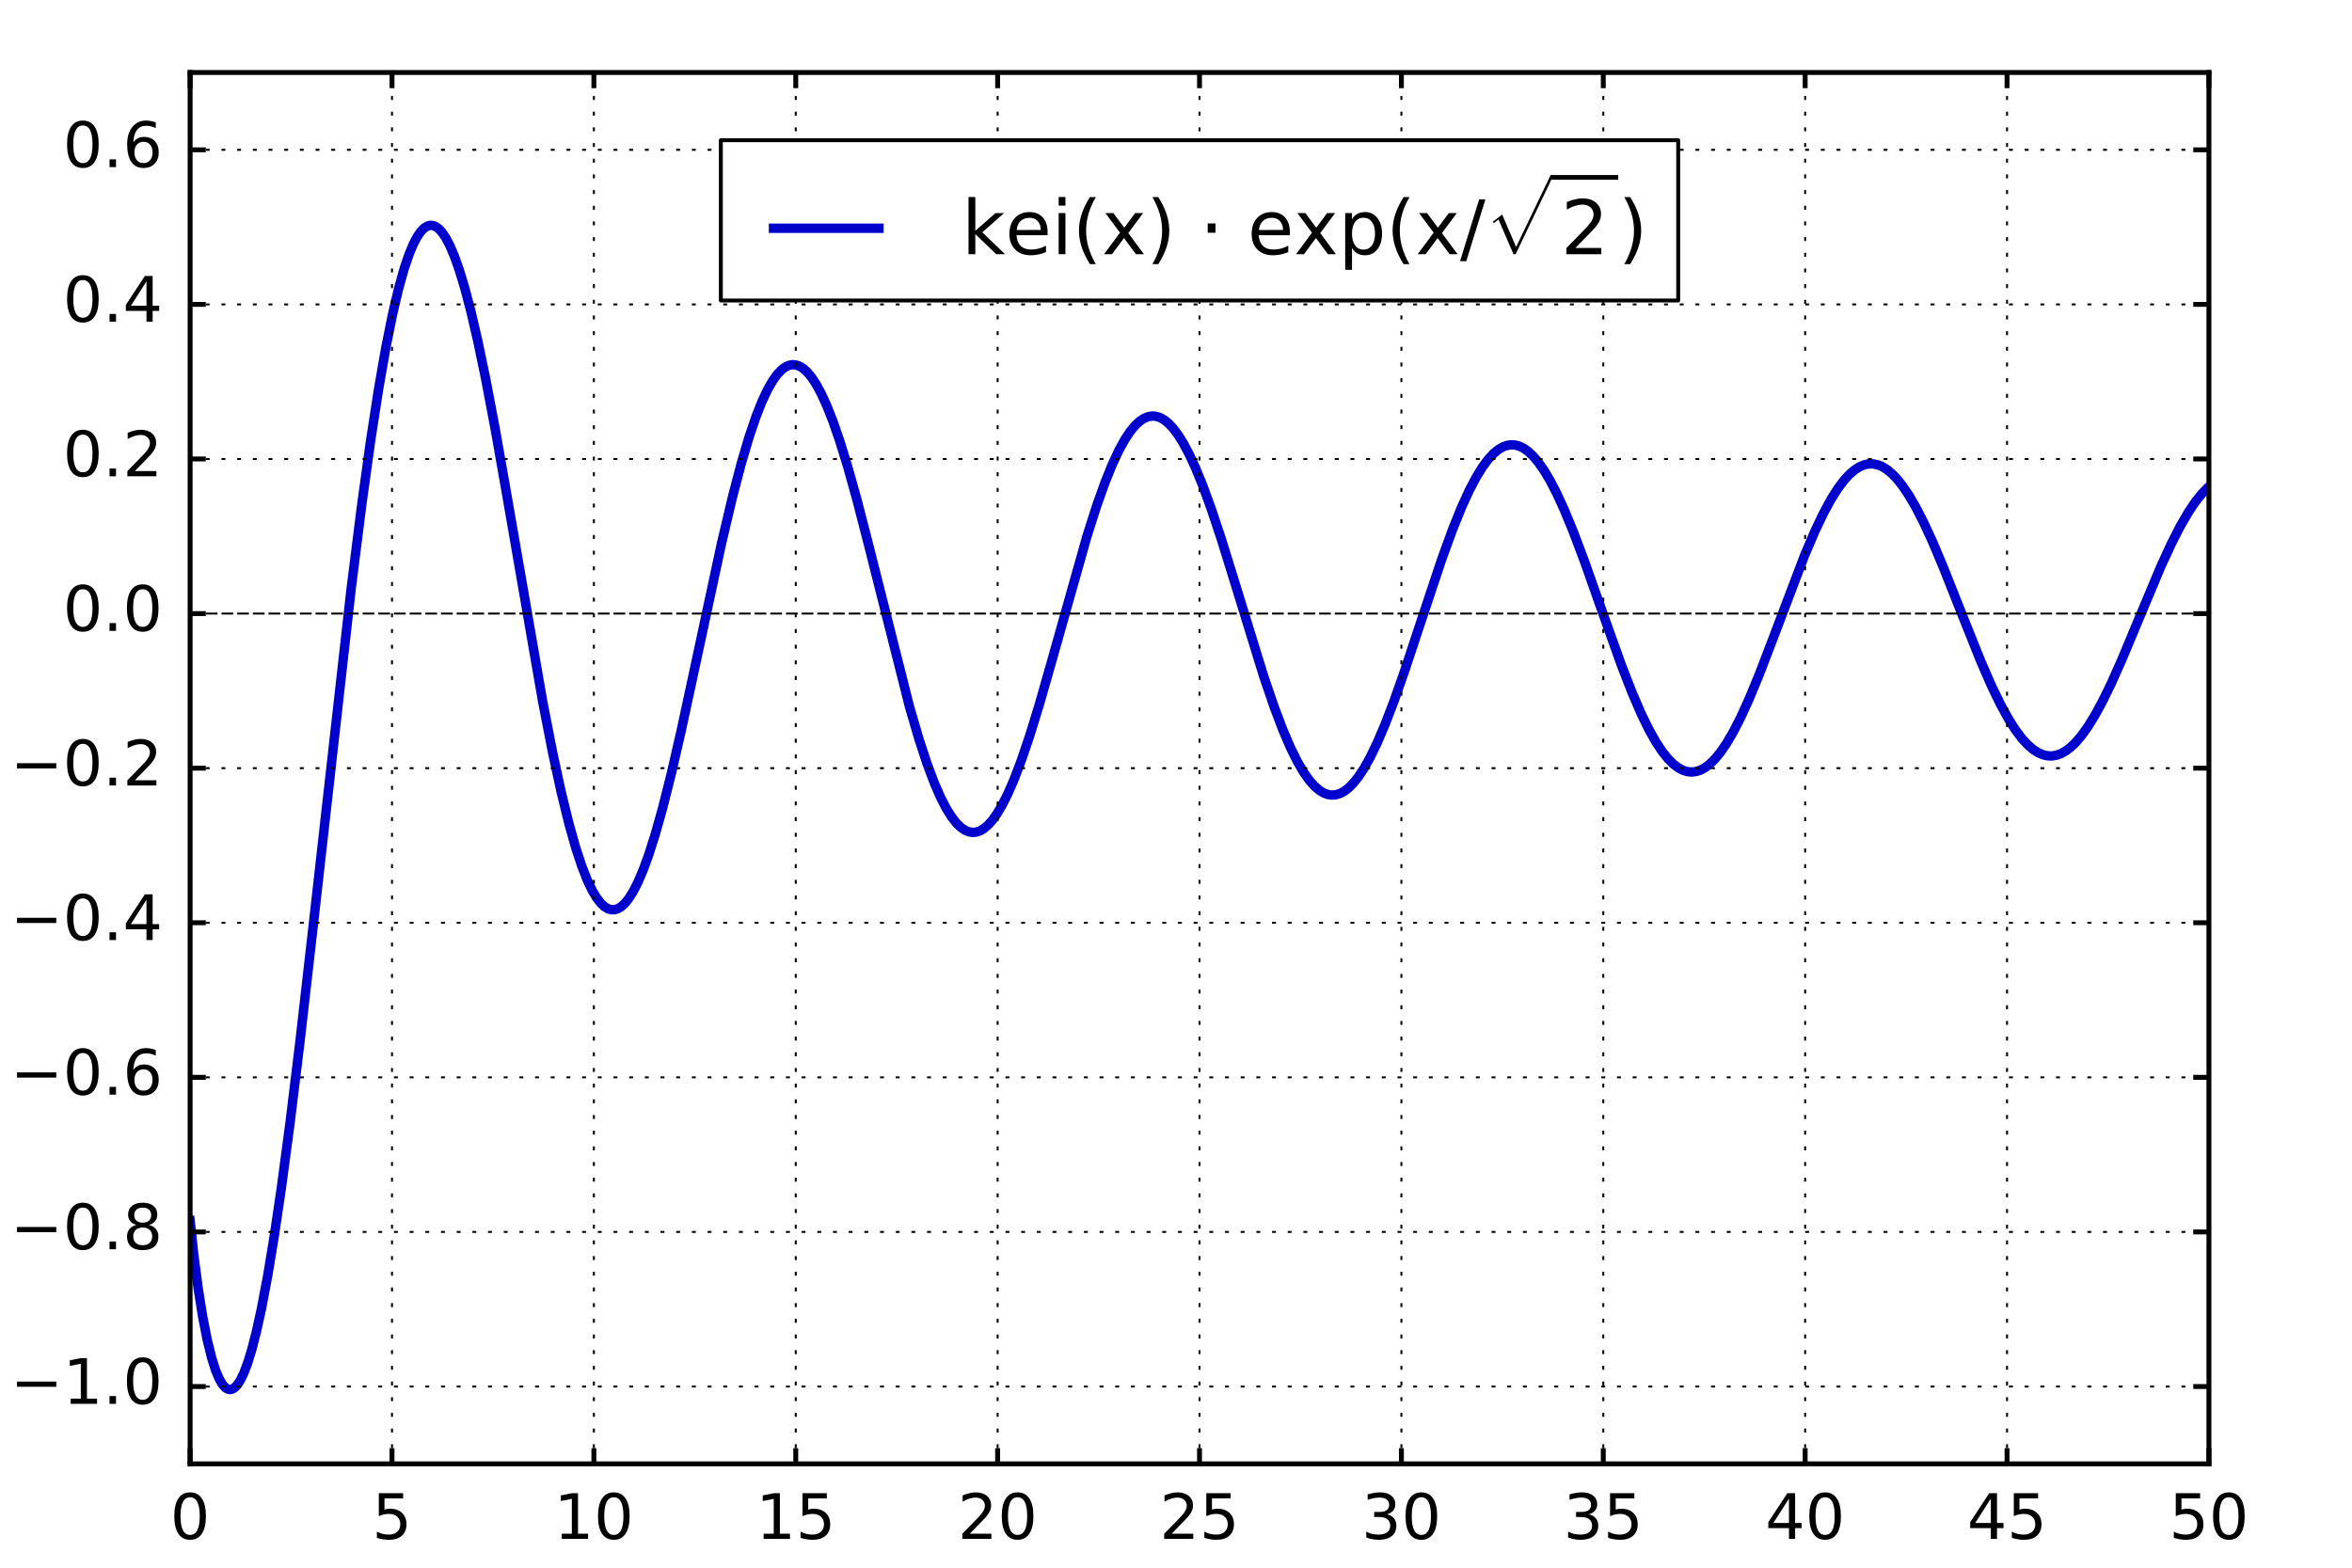 <?xml version='1.0' encoding='UTF-8'?>
<!DOCTYPE svg PUBLIC "-//W3C//DTD SVG 1.1//EN" "http://www.w3.org/Graphics/SVG/1.1/DTD/svg11.dtd">
<!-- Created with matplotlib (http://matplotlib.org/) -->
<svg xmlns="http://www.w3.org/2000/svg" xmlns:xlink="http://www.w3.org/1999/xlink" height="400px" version="1.1" viewBox="0 0 600 400" width="600px">
  <title>mplwp_Kelvin-kei-norm.svg</title>
  <desc>https://commons.wikimedia.org/wiki/File:mplwp_Kelvin-kei-norm.svg
Plot created with mplwp, the Matplotlib extension for Wikipedia plots.</desc>
  <defs>
    <style type="text/css">
*{stroke-linecap:butt;stroke-linejoin:round;stroke-miterlimit:100000;}
  </style>
  </defs>
  <defs>
    <clipPath id="pc789490aa6">
      <rect height="355.0" width="515.0" x="48.5" y="18.5"/>
    </clipPath>
  </defs>
  <g id="figure_1">
    <g id="patch_1">
      <path d="M 0 400 
L 600 400 
L 600 0 
L 0 0 
z 
" style="fill:#ffffff;"/>
    </g>
    <g id="axes_1">
      <g id="patch_2">
        <path d="M 48.5 373.5 
L 563.5 373.5 
L 563.5 18.5 
L 48.5 18.5 
z 
" style="fill:#ffffff;"/>
      </g>
      <g id="line2d_1">
        <path clip-path="url(#pc789490aa6)" d="M 48.5 311.454 
L 49.427 320.132 
L 50.56 328.788 
L 51.693 335.896 
L 52.826 341.701 
L 53.959 346.334 
L 54.989 349.602 
L 55.916 351.813 
L 56.74 353.221 
L 57.461 354.036 
L 58.079 354.431 
L 58.697 354.554 
L 59.315 354.409 
L 59.933 354.002 
L 60.654 353.203 
L 61.375 352.062 
L 62.199 350.351 
L 63.126 347.922 
L 64.156 344.619 
L 65.392 339.851 
L 66.731 333.747 
L 68.276 325.571 
L 69.924 315.622 
L 71.778 303.075 
L 73.941 286.875 
L 76.516 265.83 
L 79.915 236.053 
L 89.597 150.071 
L 92.275 128.811 
L 94.541 112.459 
L 96.601 99.14 
L 98.455 88.562 
L 100.103 80.368 
L 101.648 73.775 
L 103.09 68.606 
L 104.326 64.95 
L 105.459 62.235 
L 106.489 60.297 
L 107.416 58.987 
L 108.24 58.165 
L 109.064 57.664 
L 109.785 57.488 
L 110.506 57.552 
L 111.227 57.856 
L 111.948 58.395 
L 112.772 59.294 
L 113.699 60.658 
L 114.729 62.601 
L 115.862 65.239 
L 117.098 68.687 
L 118.54 73.419 
L 120.085 79.271 
L 121.836 86.785 
L 123.896 96.66 
L 126.368 109.696 
L 129.561 127.837 
L 138.419 178.9 
L 140.994 192.099 
L 143.157 202.083 
L 145.114 210.077 
L 146.865 216.293 
L 148.41 220.982 
L 149.852 224.648 
L 151.088 227.225 
L 152.221 229.118 
L 153.251 230.444 
L 154.178 231.313 
L 155.105 231.874 
L 155.929 232.114 
L 156.753 232.112 
L 157.577 231.87 
L 158.401 231.39 
L 159.328 230.57 
L 160.358 229.318 
L 161.491 227.537 
L 162.727 225.129 
L 164.066 221.997 
L 165.508 218.051 
L 167.156 212.872 
L 169.01 206.28 
L 171.173 197.717 
L 173.748 186.564 
L 177.353 169.856 
L 184.048 138.694 
L 186.829 126.921 
L 189.095 118.27 
L 191.052 111.64 
L 192.803 106.462 
L 194.348 102.538 
L 195.79 99.456 
L 197.129 97.118 
L 198.262 95.545 
L 199.395 94.351 
L 200.425 93.598 
L 201.352 93.193 
L 202.279 93.045 
L 203.103 93.13 
L 204.03 93.466 
L 204.957 94.054 
L 205.987 94.999 
L 207.017 96.245 
L 208.15 97.952 
L 209.489 100.407 
L 210.931 103.556 
L 212.476 107.471 
L 214.227 112.525 
L 216.287 119.204 
L 218.656 127.693 
L 221.643 139.277 
L 232.046 180.431 
L 234.415 188.521 
L 236.475 194.799 
L 238.329 199.745 
L 239.977 203.52 
L 241.419 206.308 
L 242.758 208.445 
L 243.994 210.017 
L 245.127 211.114 
L 246.157 211.82 
L 247.187 212.247 
L 248.114 212.392 
L 249.041 212.311 
L 249.968 212.006 
L 250.895 211.478 
L 251.925 210.634 
L 253.058 209.4 
L 254.294 207.699 
L 255.633 205.454 
L 257.075 202.593 
L 258.723 198.799 
L 260.577 193.927 
L 262.637 187.86 
L 265.109 179.848 
L 268.302 168.684 
L 277.263 136.901 
L 279.735 129.153 
L 281.898 123.076 
L 283.752 118.491 
L 285.4 114.958 
L 286.945 112.148 
L 288.387 109.991 
L 289.623 108.512 
L 290.756 107.466 
L 291.889 106.721 
L 292.919 106.308 
L 293.949 106.146 
L 294.876 106.217 
L 295.906 106.533 
L 296.936 107.097 
L 298.069 108 
L 299.202 109.191 
L 300.438 110.81 
L 301.777 112.925 
L 303.322 115.807 
L 304.97 119.363 
L 306.824 123.901 
L 308.987 129.814 
L 311.562 137.542 
L 315.064 148.829 
L 322.377 172.573 
L 325.055 180.417 
L 327.321 186.381 
L 329.278 190.92 
L 331.029 194.433 
L 332.574 197.065 
L 334.016 199.099 
L 335.355 200.607 
L 336.591 201.663 
L 337.724 202.344 
L 338.754 202.72 
L 339.784 202.865 
L 340.814 202.779 
L 341.844 202.462 
L 342.874 201.917 
L 344.007 201.059 
L 345.243 199.821 
L 346.582 198.135 
L 348.024 195.937 
L 349.569 193.167 
L 351.32 189.551 
L 353.277 184.975 
L 355.543 179.082 
L 358.324 171.183 
L 362.547 158.412 
L 367.8 142.669 
L 370.581 135.037 
L 372.847 129.431 
L 374.804 125.141 
L 376.555 121.801 
L 378.203 119.13 
L 379.645 117.194 
L 380.984 115.747 
L 382.22 114.723 
L 383.353 114.05 
L 384.486 113.637 
L 385.516 113.487 
L 386.546 113.552 
L 387.576 113.832 
L 388.709 114.384 
L 389.842 115.19 
L 391.078 116.35 
L 392.417 117.928 
L 393.859 119.983 
L 395.404 122.572 
L 397.155 125.951 
L 399.112 130.226 
L 401.378 135.733 
L 404.159 143.112 
L 408.382 155.045 
L 413.635 169.757 
L 416.416 176.889 
L 418.682 182.128 
L 420.639 186.135 
L 422.39 189.254 
L 424.038 191.747 
L 425.48 193.552 
L 426.819 194.898 
L 428.055 195.85 
L 429.291 196.517 
L 430.424 196.874 
L 431.557 196.987 
L 432.69 196.855 
L 433.823 196.48 
L 434.956 195.866 
L 436.192 194.927 
L 437.531 193.603 
L 438.973 191.833 
L 440.518 189.561 
L 442.166 186.741 
L 444.02 183.124 
L 446.183 178.389 
L 448.758 172.169 
L 452.157 163.311 
L 460.294 141.859 
L 462.972 135.568 
L 465.135 131.023 
L 467.092 127.411 
L 468.843 124.636 
L 470.388 122.578 
L 471.83 121.007 
L 473.169 119.864 
L 474.405 119.087 
L 475.538 118.612 
L 476.671 118.368 
L 477.804 118.356 
L 478.937 118.573 
L 480.07 119.02 
L 481.306 119.764 
L 482.542 120.771 
L 483.881 122.148 
L 485.323 123.95 
L 486.971 126.392 
L 488.722 129.397 
L 490.679 133.202 
L 492.945 138.106 
L 495.726 144.685 
L 499.949 155.337 
L 505.305 168.734 
L 508.086 175.095 
L 510.352 179.764 
L 512.412 183.505 
L 514.163 186.253 
L 515.811 188.439 
L 517.253 190.013 
L 518.592 191.178 
L 519.931 192.047 
L 521.167 192.582 
L 522.3 192.844 
L 523.433 192.886 
L 524.566 192.708 
L 525.699 192.313 
L 526.935 191.636 
L 528.171 190.709 
L 529.51 189.431 
L 530.952 187.749 
L 532.6 185.461 
L 534.351 182.634 
L 536.308 179.045 
L 538.574 174.406 
L 541.355 168.167 
L 545.372 158.537 
L 551.14 144.77 
L 553.921 138.715 
L 556.187 134.274 
L 558.247 130.718 
L 559.998 128.108 
L 561.646 126.035 
L 563.191 124.45 
L 563.5 124.176 
L 563.5 124.176 
" style="fill:none;stroke:#0000cc;stroke-linecap:square;stroke-width:2.4;"/>
      </g>
      <g id="patch_3">
        <path d="M 48.5 18.5 
L 563.5 18.5 
" style="fill:none;stroke:#000000;stroke-linecap:square;stroke-linejoin:miter;stroke-width:1.25;"/>
      </g>
      <g id="patch_4">
        <path d="M 563.5 373.5 
L 563.5 18.5 
" style="fill:none;stroke:#000000;stroke-linecap:square;stroke-linejoin:miter;stroke-width:1.25;"/>
      </g>
      <g id="patch_5">
        <path d="M 48.5 373.5 
L 563.5 373.5 
" style="fill:none;stroke:#000000;stroke-linecap:square;stroke-linejoin:miter;stroke-width:1.25;"/>
      </g>
      <g id="patch_6">
        <path d="M 48.5 373.5 
L 48.5 18.5 
" style="fill:none;stroke:#000000;stroke-linecap:square;stroke-linejoin:miter;stroke-width:1.25;"/>
      </g>
      <g id="matplotlib.axis_1">
        <g id="xtick_1">
          <g id="line2d_2">
            <path clip-path="url(#pc789490aa6)" d="M 48.5 373.5 
L 48.5 18.5 
" style="fill:none;stroke:#000000;stroke-dasharray:3,1;stroke-dashoffset:0.0;stroke-width:0.5;"/>
          </g>
          <g id="line2d_3">
            <defs>
              <path d="M 0 0 
L 0 -4 
" id="m347bd2334f" style="stroke:#000000;stroke-width:1.25;"/>
            </defs>
            <g>
              <use style="stroke:#000000;stroke-width:1.25;" x="48.5" xlink:href="#m347bd2334f" y="373.5"/>
            </g>
          </g>
          <g id="line2d_4">
            <defs>
              <path d="M 0 0 
L 0 4 
" id="m992ad18c04" style="stroke:#000000;stroke-width:1.25;"/>
            </defs>
            <g>
              <use style="stroke:#000000;stroke-width:1.25;" x="48.5" xlink:href="#m992ad18c04" y="18.5"/>
            </g>
          </g>
          <g id="text_1">
            <!-- 0 -->
            <defs>
              <path d="M 31.781 66.406 
Q 24.172 66.406 20.328 58.906 
Q 16.5 51.422 16.5 36.375 
Q 16.5 21.391 20.328 13.891 
Q 24.172 6.391 31.781 6.391 
Q 39.453 6.391 43.281 13.891 
Q 47.125 21.391 47.125 36.375 
Q 47.125 51.422 43.281 58.906 
Q 39.453 66.406 31.781 66.406 
M 31.781 74.219 
Q 44.047 74.219 50.516 64.516 
Q 56.984 54.828 56.984 36.375 
Q 56.984 17.969 50.516 8.266 
Q 44.047 -1.422 31.781 -1.422 
Q 19.531 -1.422 13.062 8.266 
Q 6.594 17.969 6.594 36.375 
Q 6.594 54.828 13.062 64.516 
Q 19.531 74.219 31.781 74.219 
" id="DejaVuSans-30"/>
            </defs>
            <g transform="translate(43.41 392.658)scale(0.16 -0.16)">
              <use xlink:href="#DejaVuSans-30"/>
            </g>
          </g>
        </g>
        <g id="xtick_2">
          <g id="line2d_5">
            <path clip-path="url(#pc789490aa6)" d="M 100 373.5 
L 100 18.5 
" style="fill:none;stroke:#000000;stroke-dasharray:1,3;stroke-dashoffset:0.0;stroke-width:0.5;"/>
          </g>
          <g id="line2d_6">
            <g>
              <use style="stroke:#000000;stroke-width:1.25;" x="100.0" xlink:href="#m347bd2334f" y="373.5"/>
            </g>
          </g>
          <g id="line2d_7">
            <g>
              <use style="stroke:#000000;stroke-width:1.25;" x="100.0" xlink:href="#m992ad18c04" y="18.5"/>
            </g>
          </g>
          <g id="text_2">
            <!-- 5 -->
            <defs>
              <path d="M 10.797 72.906 
L 49.516 72.906 
L 49.516 64.594 
L 19.828 64.594 
L 19.828 46.734 
Q 21.969 47.469 24.109 47.828 
Q 26.266 48.188 28.422 48.188 
Q 40.625 48.188 47.75 41.5 
Q 54.891 34.812 54.891 23.391 
Q 54.891 11.625 47.562 5.094 
Q 40.234 -1.422 26.906 -1.422 
Q 22.312 -1.422 17.547 -0.641 
Q 12.797 0.141 7.719 1.703 
L 7.719 11.625 
Q 12.109 9.234 16.797 8.062 
Q 21.484 6.891 26.703 6.891 
Q 35.156 6.891 40.078 11.328 
Q 45.016 15.766 45.016 23.391 
Q 45.016 31 40.078 35.438 
Q 35.156 39.891 26.703 39.891 
Q 22.75 39.891 18.812 39.016 
Q 14.891 38.141 10.797 36.281 
z 
" id="DejaVuSans-35"/>
            </defs>
            <g transform="translate(94.91 392.658)scale(0.16 -0.16)">
              <use xlink:href="#DejaVuSans-35"/>
            </g>
          </g>
        </g>
        <g id="xtick_3">
          <g id="line2d_8">
            <path clip-path="url(#pc789490aa6)" d="M 151.5 373.5 
L 151.5 18.5 
" style="fill:none;stroke:#000000;stroke-dasharray:1,3;stroke-dashoffset:0.0;stroke-width:0.5;"/>
          </g>
          <g id="line2d_9">
            <g>
              <use style="stroke:#000000;stroke-width:1.25;" x="151.5" xlink:href="#m347bd2334f" y="373.5"/>
            </g>
          </g>
          <g id="line2d_10">
            <g>
              <use style="stroke:#000000;stroke-width:1.25;" x="151.5" xlink:href="#m992ad18c04" y="18.5"/>
            </g>
          </g>
          <g id="text_3">
            <!-- 10 -->
            <defs>
              <path d="M 12.406 8.297 
L 28.516 8.297 
L 28.516 63.922 
L 10.984 60.406 
L 10.984 69.391 
L 28.422 72.906 
L 38.281 72.906 
L 38.281 8.297 
L 54.391 8.297 
L 54.391 0 
L 12.406 0 
z 
" id="DejaVuSans-31"/>
            </defs>
            <g transform="translate(141.32 392.658)scale(0.16 -0.16)">
              <use xlink:href="#DejaVuSans-31"/>
              <use x="63.623" xlink:href="#DejaVuSans-30"/>
            </g>
          </g>
        </g>
        <g id="xtick_4">
          <g id="line2d_11">
            <path clip-path="url(#pc789490aa6)" d="M 203 373.5 
L 203 18.5 
" style="fill:none;stroke:#000000;stroke-dasharray:1,3;stroke-dashoffset:0.0;stroke-width:0.5;"/>
          </g>
          <g id="line2d_12">
            <g>
              <use style="stroke:#000000;stroke-width:1.25;" x="203.0" xlink:href="#m347bd2334f" y="373.5"/>
            </g>
          </g>
          <g id="line2d_13">
            <g>
              <use style="stroke:#000000;stroke-width:1.25;" x="203.0" xlink:href="#m992ad18c04" y="18.5"/>
            </g>
          </g>
          <g id="text_4">
            <!-- 15 -->
            <g transform="translate(192.82 392.658)scale(0.16 -0.16)">
              <use xlink:href="#DejaVuSans-31"/>
              <use x="63.623" xlink:href="#DejaVuSans-35"/>
            </g>
          </g>
        </g>
        <g id="xtick_5">
          <g id="line2d_14">
            <path clip-path="url(#pc789490aa6)" d="M 254.5 373.5 
L 254.5 18.5 
" style="fill:none;stroke:#000000;stroke-dasharray:1,3;stroke-dashoffset:0.0;stroke-width:0.5;"/>
          </g>
          <g id="line2d_15">
            <g>
              <use style="stroke:#000000;stroke-width:1.25;" x="254.5" xlink:href="#m347bd2334f" y="373.5"/>
            </g>
          </g>
          <g id="line2d_16">
            <g>
              <use style="stroke:#000000;stroke-width:1.25;" x="254.5" xlink:href="#m992ad18c04" y="18.5"/>
            </g>
          </g>
          <g id="text_5">
            <!-- 20 -->
            <defs>
              <path d="M 19.188 8.297 
L 53.609 8.297 
L 53.609 0 
L 7.328 0 
L 7.328 8.297 
Q 12.938 14.109 22.625 23.891 
Q 32.328 33.688 34.812 36.531 
Q 39.547 41.844 41.422 45.531 
Q 43.312 49.219 43.312 52.781 
Q 43.312 58.594 39.234 62.25 
Q 35.156 65.922 28.609 65.922 
Q 23.969 65.922 18.812 64.312 
Q 13.672 62.703 7.812 59.422 
L 7.812 69.391 
Q 13.766 71.781 18.938 73 
Q 24.125 74.219 28.422 74.219 
Q 39.75 74.219 46.484 68.547 
Q 53.219 62.891 53.219 53.422 
Q 53.219 48.922 51.531 44.891 
Q 49.859 40.875 45.406 35.406 
Q 44.188 33.984 37.641 27.219 
Q 31.109 20.453 19.188 8.297 
" id="DejaVuSans-32"/>
            </defs>
            <g transform="translate(244.32 392.658)scale(0.16 -0.16)">
              <use xlink:href="#DejaVuSans-32"/>
              <use x="63.623" xlink:href="#DejaVuSans-30"/>
            </g>
          </g>
        </g>
        <g id="xtick_6">
          <g id="line2d_17">
            <path clip-path="url(#pc789490aa6)" d="M 306 373.5 
L 306 18.5 
" style="fill:none;stroke:#000000;stroke-dasharray:1,3;stroke-dashoffset:0.0;stroke-width:0.5;"/>
          </g>
          <g id="line2d_18">
            <g>
              <use style="stroke:#000000;stroke-width:1.25;" x="306.0" xlink:href="#m347bd2334f" y="373.5"/>
            </g>
          </g>
          <g id="line2d_19">
            <g>
              <use style="stroke:#000000;stroke-width:1.25;" x="306.0" xlink:href="#m992ad18c04" y="18.5"/>
            </g>
          </g>
          <g id="text_6">
            <!-- 25 -->
            <g transform="translate(295.82 392.658)scale(0.16 -0.16)">
              <use xlink:href="#DejaVuSans-32"/>
              <use x="63.623" xlink:href="#DejaVuSans-35"/>
            </g>
          </g>
        </g>
        <g id="xtick_7">
          <g id="line2d_20">
            <path clip-path="url(#pc789490aa6)" d="M 357.5 373.5 
L 357.5 18.5 
" style="fill:none;stroke:#000000;stroke-dasharray:1,3;stroke-dashoffset:0.0;stroke-width:0.5;"/>
          </g>
          <g id="line2d_21">
            <g>
              <use style="stroke:#000000;stroke-width:1.25;" x="357.5" xlink:href="#m347bd2334f" y="373.5"/>
            </g>
          </g>
          <g id="line2d_22">
            <g>
              <use style="stroke:#000000;stroke-width:1.25;" x="357.5" xlink:href="#m992ad18c04" y="18.5"/>
            </g>
          </g>
          <g id="text_7">
            <!-- 30 -->
            <defs>
              <path d="M 40.578 39.312 
Q 47.656 37.797 51.625 33 
Q 55.609 28.219 55.609 21.188 
Q 55.609 10.406 48.188 4.484 
Q 40.766 -1.422 27.094 -1.422 
Q 22.516 -1.422 17.656 -0.516 
Q 12.797 0.391 7.625 2.203 
L 7.625 11.719 
Q 11.719 9.328 16.594 8.109 
Q 21.484 6.891 26.812 6.891 
Q 36.078 6.891 40.938 10.547 
Q 45.797 14.203 45.797 21.188 
Q 45.797 27.641 41.281 31.266 
Q 36.766 34.906 28.719 34.906 
L 20.219 34.906 
L 20.219 43.016 
L 29.109 43.016 
Q 36.375 43.016 40.234 45.922 
Q 44.094 48.828 44.094 54.297 
Q 44.094 59.906 40.109 62.906 
Q 36.141 65.922 28.719 65.922 
Q 24.656 65.922 20.016 65.031 
Q 15.375 64.156 9.812 62.312 
L 9.812 71.094 
Q 15.438 72.656 20.344 73.438 
Q 25.25 74.219 29.594 74.219 
Q 40.828 74.219 47.359 69.109 
Q 53.906 64.016 53.906 55.328 
Q 53.906 49.266 50.438 45.094 
Q 46.969 40.922 40.578 39.312 
" id="DejaVuSans-33"/>
            </defs>
            <g transform="translate(347.32 392.658)scale(0.16 -0.16)">
              <use xlink:href="#DejaVuSans-33"/>
              <use x="63.623" xlink:href="#DejaVuSans-30"/>
            </g>
          </g>
        </g>
        <g id="xtick_8">
          <g id="line2d_23">
            <path clip-path="url(#pc789490aa6)" d="M 409 373.5 
L 409 18.5 
" style="fill:none;stroke:#000000;stroke-dasharray:1,3;stroke-dashoffset:0.0;stroke-width:0.5;"/>
          </g>
          <g id="line2d_24">
            <g>
              <use style="stroke:#000000;stroke-width:1.25;" x="409.0" xlink:href="#m347bd2334f" y="373.5"/>
            </g>
          </g>
          <g id="line2d_25">
            <g>
              <use style="stroke:#000000;stroke-width:1.25;" x="409.0" xlink:href="#m992ad18c04" y="18.5"/>
            </g>
          </g>
          <g id="text_8">
            <!-- 35 -->
            <g transform="translate(398.82 392.658)scale(0.16 -0.16)">
              <use xlink:href="#DejaVuSans-33"/>
              <use x="63.623" xlink:href="#DejaVuSans-35"/>
            </g>
          </g>
        </g>
        <g id="xtick_9">
          <g id="line2d_26">
            <path clip-path="url(#pc789490aa6)" d="M 460.5 373.5 
L 460.5 18.5 
" style="fill:none;stroke:#000000;stroke-dasharray:1,3;stroke-dashoffset:0.0;stroke-width:0.5;"/>
          </g>
          <g id="line2d_27">
            <g>
              <use style="stroke:#000000;stroke-width:1.25;" x="460.5" xlink:href="#m347bd2334f" y="373.5"/>
            </g>
          </g>
          <g id="line2d_28">
            <g>
              <use style="stroke:#000000;stroke-width:1.25;" x="460.5" xlink:href="#m992ad18c04" y="18.5"/>
            </g>
          </g>
          <g id="text_9">
            <!-- 40 -->
            <defs>
              <path d="M 37.797 64.312 
L 12.891 25.391 
L 37.797 25.391 
z 
M 35.203 72.906 
L 47.609 72.906 
L 47.609 25.391 
L 58.016 25.391 
L 58.016 17.188 
L 47.609 17.188 
L 47.609 0 
L 37.797 0 
L 37.797 17.188 
L 4.891 17.188 
L 4.891 26.703 
z 
" id="DejaVuSans-34"/>
            </defs>
            <g transform="translate(450.32 392.658)scale(0.16 -0.16)">
              <use xlink:href="#DejaVuSans-34"/>
              <use x="63.623" xlink:href="#DejaVuSans-30"/>
            </g>
          </g>
        </g>
        <g id="xtick_10">
          <g id="line2d_29">
            <path clip-path="url(#pc789490aa6)" d="M 512 373.5 
L 512 18.5 
" style="fill:none;stroke:#000000;stroke-dasharray:1,3;stroke-dashoffset:0.0;stroke-width:0.5;"/>
          </g>
          <g id="line2d_30">
            <g>
              <use style="stroke:#000000;stroke-width:1.25;" x="512.0" xlink:href="#m347bd2334f" y="373.5"/>
            </g>
          </g>
          <g id="line2d_31">
            <g>
              <use style="stroke:#000000;stroke-width:1.25;" x="512.0" xlink:href="#m992ad18c04" y="18.5"/>
            </g>
          </g>
          <g id="text_10">
            <!-- 45 -->
            <g transform="translate(501.82 392.658)scale(0.16 -0.16)">
              <use xlink:href="#DejaVuSans-34"/>
              <use x="63.623" xlink:href="#DejaVuSans-35"/>
            </g>
          </g>
        </g>
        <g id="xtick_11">
          <g id="line2d_32">
            <path clip-path="url(#pc789490aa6)" d="M 563.5 373.5 
L 563.5 18.5 
" style="fill:none;stroke:#000000;stroke-dasharray:1,3;stroke-dashoffset:0.0;stroke-width:0.5;"/>
          </g>
          <g id="line2d_33">
            <g>
              <use style="stroke:#000000;stroke-width:1.25;" x="563.5" xlink:href="#m347bd2334f" y="373.5"/>
            </g>
          </g>
          <g id="line2d_34">
            <g>
              <use style="stroke:#000000;stroke-width:1.25;" x="563.5" xlink:href="#m992ad18c04" y="18.5"/>
            </g>
          </g>
          <g id="text_11">
            <!-- 50 -->
            <g transform="translate(553.32 392.658)scale(0.16 -0.16)">
              <use xlink:href="#DejaVuSans-35"/>
              <use x="63.623" xlink:href="#DejaVuSans-30"/>
            </g>
          </g>
        </g>
      </g>
      <g id="matplotlib.axis_2">
        <g id="ytick_1">
          <g id="line2d_35">
            <path clip-path="url(#pc789490aa6)" d="M 48.5 353.778 
L 563.5 353.778 
" style="fill:none;stroke:#000000;stroke-dasharray:1,3;stroke-dashoffset:0.0;stroke-width:0.5;"/>
          </g>
          <g id="line2d_36">
            <defs>
              <path d="M 0 0 
L 4 0 
" id="m43abf1b1ee" style="stroke:#000000;stroke-width:1.25;"/>
            </defs>
            <g>
              <use style="stroke:#000000;stroke-width:1.25;" x="48.5" xlink:href="#m43abf1b1ee" y="353.778"/>
            </g>
          </g>
          <g id="line2d_37">
            <defs>
              <path d="M 0 0 
L -4 0 
" id="m359a46718a" style="stroke:#000000;stroke-width:1.25;"/>
            </defs>
            <g>
              <use style="stroke:#000000;stroke-width:1.25;" x="563.5" xlink:href="#m359a46718a" y="353.778"/>
            </g>
          </g>
          <g id="text_12">
            <!-- −1.0 -->
            <defs>
              <path d="M 10.688 12.406 
L 21 12.406 
L 21 0 
L 10.688 0 
z 
" id="DejaVuSans-2e"/>
              <path d="M 10.594 35.5 
L 73.188 35.5 
L 73.188 27.203 
L 10.594 27.203 
z 
" id="DejaVuSans-2212"/>
            </defs>
            <g transform="translate(2.647 358.193)scale(0.16 -0.16)">
              <use xlink:href="#DejaVuSans-2212"/>
              <use x="83.789" xlink:href="#DejaVuSans-31"/>
              <use x="147.412" xlink:href="#DejaVuSans-2e"/>
              <use x="179.199" xlink:href="#DejaVuSans-30"/>
            </g>
          </g>
        </g>
        <g id="ytick_2">
          <g id="line2d_38">
            <path clip-path="url(#pc789490aa6)" d="M 48.5 314.333 
L 563.5 314.333 
" style="fill:none;stroke:#000000;stroke-dasharray:1,3;stroke-dashoffset:0.0;stroke-width:0.5;"/>
          </g>
          <g id="line2d_39">
            <g>
              <use style="stroke:#000000;stroke-width:1.25;" x="48.5" xlink:href="#m43abf1b1ee" y="314.333"/>
            </g>
          </g>
          <g id="line2d_40">
            <g>
              <use style="stroke:#000000;stroke-width:1.25;" x="563.5" xlink:href="#m359a46718a" y="314.333"/>
            </g>
          </g>
          <g id="text_13">
            <!-- −0.8 -->
            <defs>
              <path d="M 31.781 34.625 
Q 24.75 34.625 20.719 30.859 
Q 16.703 27.094 16.703 20.516 
Q 16.703 13.922 20.719 10.156 
Q 24.75 6.391 31.781 6.391 
Q 38.812 6.391 42.859 10.172 
Q 46.922 13.969 46.922 20.516 
Q 46.922 27.094 42.891 30.859 
Q 38.875 34.625 31.781 34.625 
M 21.922 38.812 
Q 15.578 40.375 12.031 44.719 
Q 8.5 49.078 8.5 55.328 
Q 8.5 64.062 14.719 69.141 
Q 20.953 74.219 31.781 74.219 
Q 42.672 74.219 48.875 69.141 
Q 55.078 64.062 55.078 55.328 
Q 55.078 49.078 51.531 44.719 
Q 48 40.375 41.703 38.812 
Q 48.828 37.156 52.797 32.312 
Q 56.781 27.484 56.781 20.516 
Q 56.781 9.906 50.312 4.234 
Q 43.844 -1.422 31.781 -1.422 
Q 19.734 -1.422 13.25 4.234 
Q 6.781 9.906 6.781 20.516 
Q 6.781 27.484 10.781 32.312 
Q 14.797 37.156 21.922 38.812 
M 18.312 54.391 
Q 18.312 48.734 21.844 45.562 
Q 25.391 42.391 31.781 42.391 
Q 38.141 42.391 41.719 45.562 
Q 45.312 48.734 45.312 54.391 
Q 45.312 60.062 41.719 63.234 
Q 38.141 66.406 31.781 66.406 
Q 25.391 66.406 21.844 63.234 
Q 18.312 60.062 18.312 54.391 
" id="DejaVuSans-38"/>
            </defs>
            <g transform="translate(2.647 318.748)scale(0.16 -0.16)">
              <use xlink:href="#DejaVuSans-2212"/>
              <use x="83.789" xlink:href="#DejaVuSans-30"/>
              <use x="147.412" xlink:href="#DejaVuSans-2e"/>
              <use x="179.199" xlink:href="#DejaVuSans-38"/>
            </g>
          </g>
        </g>
        <g id="ytick_3">
          <g id="line2d_41">
            <path clip-path="url(#pc789490aa6)" d="M 48.5 274.889 
L 563.5 274.889 
" style="fill:none;stroke:#000000;stroke-dasharray:1,3;stroke-dashoffset:0.0;stroke-width:0.5;"/>
          </g>
          <g id="line2d_42">
            <g>
              <use style="stroke:#000000;stroke-width:1.25;" x="48.5" xlink:href="#m43abf1b1ee" y="274.889"/>
            </g>
          </g>
          <g id="line2d_43">
            <g>
              <use style="stroke:#000000;stroke-width:1.25;" x="563.5" xlink:href="#m359a46718a" y="274.889"/>
            </g>
          </g>
          <g id="text_14">
            <!-- −0.6 -->
            <defs>
              <path d="M 33.016 40.375 
Q 26.375 40.375 22.484 35.828 
Q 18.609 31.297 18.609 23.391 
Q 18.609 15.531 22.484 10.953 
Q 26.375 6.391 33.016 6.391 
Q 39.656 6.391 43.531 10.953 
Q 47.406 15.531 47.406 23.391 
Q 47.406 31.297 43.531 35.828 
Q 39.656 40.375 33.016 40.375 
M 52.594 71.297 
L 52.594 62.312 
Q 48.875 64.062 45.094 64.984 
Q 41.312 65.922 37.594 65.922 
Q 27.828 65.922 22.672 59.328 
Q 17.531 52.734 16.797 39.406 
Q 19.672 43.656 24.016 45.922 
Q 28.375 48.188 33.594 48.188 
Q 44.578 48.188 50.953 41.516 
Q 57.328 34.859 57.328 23.391 
Q 57.328 12.156 50.688 5.359 
Q 44.047 -1.422 33.016 -1.422 
Q 20.359 -1.422 13.672 8.266 
Q 6.984 17.969 6.984 36.375 
Q 6.984 53.656 15.188 63.938 
Q 23.391 74.219 37.203 74.219 
Q 40.922 74.219 44.703 73.484 
Q 48.484 72.75 52.594 71.297 
" id="DejaVuSans-36"/>
            </defs>
            <g transform="translate(2.647 279.304)scale(0.16 -0.16)">
              <use xlink:href="#DejaVuSans-2212"/>
              <use x="83.789" xlink:href="#DejaVuSans-30"/>
              <use x="147.412" xlink:href="#DejaVuSans-2e"/>
              <use x="179.199" xlink:href="#DejaVuSans-36"/>
            </g>
          </g>
        </g>
        <g id="ytick_4">
          <g id="line2d_44">
            <path clip-path="url(#pc789490aa6)" d="M 48.5 235.444 
L 563.5 235.444 
" style="fill:none;stroke:#000000;stroke-dasharray:1,3;stroke-dashoffset:0.0;stroke-width:0.5;"/>
          </g>
          <g id="line2d_45">
            <g>
              <use style="stroke:#000000;stroke-width:1.25;" x="48.5" xlink:href="#m43abf1b1ee" y="235.444"/>
            </g>
          </g>
          <g id="line2d_46">
            <g>
              <use style="stroke:#000000;stroke-width:1.25;" x="563.5" xlink:href="#m359a46718a" y="235.444"/>
            </g>
          </g>
          <g id="text_15">
            <!-- −0.4 -->
            <g transform="translate(2.647 239.859)scale(0.16 -0.16)">
              <use xlink:href="#DejaVuSans-2212"/>
              <use x="83.789" xlink:href="#DejaVuSans-30"/>
              <use x="147.412" xlink:href="#DejaVuSans-2e"/>
              <use x="179.199" xlink:href="#DejaVuSans-34"/>
            </g>
          </g>
        </g>
        <g id="ytick_5">
          <g id="line2d_47">
            <path clip-path="url(#pc789490aa6)" d="M 48.5 196 
L 563.5 196 
" style="fill:none;stroke:#000000;stroke-dasharray:1,3;stroke-dashoffset:0.0;stroke-width:0.5;"/>
          </g>
          <g id="line2d_48">
            <g>
              <use style="stroke:#000000;stroke-width:1.25;" x="48.5" xlink:href="#m43abf1b1ee" y="196.0"/>
            </g>
          </g>
          <g id="line2d_49">
            <g>
              <use style="stroke:#000000;stroke-width:1.25;" x="563.5" xlink:href="#m359a46718a" y="196.0"/>
            </g>
          </g>
          <g id="text_16">
            <!-- −0.2 -->
            <g transform="translate(2.647 200.415)scale(0.16 -0.16)">
              <use xlink:href="#DejaVuSans-2212"/>
              <use x="83.789" xlink:href="#DejaVuSans-30"/>
              <use x="147.412" xlink:href="#DejaVuSans-2e"/>
              <use x="179.199" xlink:href="#DejaVuSans-32"/>
            </g>
          </g>
        </g>
        <g id="ytick_6">
          <g id="line2d_50">
            <path clip-path="url(#pc789490aa6)" d="M 48.5 156.556 
L 563.5 156.556 
" style="fill:none;stroke:#000000;stroke-dasharray:3,1;stroke-dashoffset:0.0;stroke-width:0.5;"/>
          </g>
          <g id="line2d_51">
            <g>
              <use style="stroke:#000000;stroke-width:1.25;" x="48.5" xlink:href="#m43abf1b1ee" y="156.556"/>
            </g>
          </g>
          <g id="line2d_52">
            <g>
              <use style="stroke:#000000;stroke-width:1.25;" x="563.5" xlink:href="#m359a46718a" y="156.556"/>
            </g>
          </g>
          <g id="text_17">
            <!-- 0.0 -->
            <g transform="translate(16.055 160.971)scale(0.16 -0.16)">
              <use xlink:href="#DejaVuSans-30"/>
              <use x="63.623" xlink:href="#DejaVuSans-2e"/>
              <use x="95.41" xlink:href="#DejaVuSans-30"/>
            </g>
          </g>
        </g>
        <g id="ytick_7">
          <g id="line2d_53">
            <path clip-path="url(#pc789490aa6)" d="M 48.5 117.111 
L 563.5 117.111 
" style="fill:none;stroke:#000000;stroke-dasharray:1,3;stroke-dashoffset:0.0;stroke-width:0.5;"/>
          </g>
          <g id="line2d_54">
            <g>
              <use style="stroke:#000000;stroke-width:1.25;" x="48.5" xlink:href="#m43abf1b1ee" y="117.111"/>
            </g>
          </g>
          <g id="line2d_55">
            <g>
              <use style="stroke:#000000;stroke-width:1.25;" x="563.5" xlink:href="#m359a46718a" y="117.111"/>
            </g>
          </g>
          <g id="text_18">
            <!-- 0.2 -->
            <g transform="translate(16.055 121.526)scale(0.16 -0.16)">
              <use xlink:href="#DejaVuSans-30"/>
              <use x="63.623" xlink:href="#DejaVuSans-2e"/>
              <use x="95.41" xlink:href="#DejaVuSans-32"/>
            </g>
          </g>
        </g>
        <g id="ytick_8">
          <g id="line2d_56">
            <path clip-path="url(#pc789490aa6)" d="M 48.5 77.667 
L 563.5 77.667 
" style="fill:none;stroke:#000000;stroke-dasharray:1,3;stroke-dashoffset:0.0;stroke-width:0.5;"/>
          </g>
          <g id="line2d_57">
            <g>
              <use style="stroke:#000000;stroke-width:1.25;" x="48.5" xlink:href="#m43abf1b1ee" y="77.667"/>
            </g>
          </g>
          <g id="line2d_58">
            <g>
              <use style="stroke:#000000;stroke-width:1.25;" x="563.5" xlink:href="#m359a46718a" y="77.667"/>
            </g>
          </g>
          <g id="text_19">
            <!-- 0.4 -->
            <g transform="translate(16.055 82.082)scale(0.16 -0.16)">
              <use xlink:href="#DejaVuSans-30"/>
              <use x="63.623" xlink:href="#DejaVuSans-2e"/>
              <use x="95.41" xlink:href="#DejaVuSans-34"/>
            </g>
          </g>
        </g>
        <g id="ytick_9">
          <g id="line2d_59">
            <path clip-path="url(#pc789490aa6)" d="M 48.5 38.222 
L 563.5 38.222 
" style="fill:none;stroke:#000000;stroke-dasharray:1,3;stroke-dashoffset:0.0;stroke-width:0.5;"/>
          </g>
          <g id="line2d_60">
            <g>
              <use style="stroke:#000000;stroke-width:1.25;" x="48.5" xlink:href="#m43abf1b1ee" y="38.222"/>
            </g>
          </g>
          <g id="line2d_61">
            <g>
              <use style="stroke:#000000;stroke-width:1.25;" x="563.5" xlink:href="#m359a46718a" y="38.222"/>
            </g>
          </g>
          <g id="text_20">
            <!-- 0.6 -->
            <g transform="translate(16.055 42.637)scale(0.16 -0.16)">
              <use xlink:href="#DejaVuSans-30"/>
              <use x="63.623" xlink:href="#DejaVuSans-2e"/>
              <use x="95.41" xlink:href="#DejaVuSans-36"/>
            </g>
          </g>
        </g>
      </g>
      <g id="legend_1">
        <g id="patch_7">
          <path d="M 183.888 76.676 
L 428.112 76.676 
L 428.112 35.78 
L 183.888 35.78 
z 
" style="fill:#ffffff;stroke:#000000;stroke-linejoin:miter;"/>
        </g>
        <g id="line2d_62">
          <path d="M 197.328 58.244 
L 224.208 58.244 
" style="fill:none;stroke:#0000cc;stroke-linecap:square;stroke-width:2.4;"/>
        </g>
        <g id="line2d_63"/>
        <g id="text_21">
          <!-- kei(x) $\cdot$ exp(x/$\sqrt{2}$) -->
          <defs>
            <path d="M 56.203 29.594 
L 56.203 25.203 
L 14.891 25.203 
Q 15.484 15.922 20.484 11.062 
Q 25.484 6.203 34.422 6.203 
Q 39.594 6.203 44.453 7.469 
Q 49.312 8.734 54.109 11.281 
L 54.109 2.781 
Q 49.266 0.734 44.188 -0.344 
Q 39.109 -1.422 33.891 -1.422 
Q 20.797 -1.422 13.156 6.188 
Q 5.516 13.812 5.516 26.812 
Q 5.516 40.234 12.766 48.109 
Q 20.016 56 32.328 56 
Q 43.359 56 49.781 48.891 
Q 56.203 41.797 56.203 29.594 
M 47.219 32.234 
Q 47.125 39.594 43.094 43.984 
Q 39.062 48.391 32.422 48.391 
Q 24.906 48.391 20.391 44.141 
Q 15.875 39.891 15.188 32.172 
z 
" id="DejaVuSans-65"/>
            <path d="M 25.391 72.906 
L 33.688 72.906 
L 8.297 -9.281 
L 0 -9.281 
z 
" id="DejaVuSans-2f"/>
            <path d="M 10.688 40.922 
L 21 40.922 
L 21 28.516 
L 10.688 28.516 
z 
" id="DejaVuSans-22c5"/>
            <path d="M 9.078 75.984 
L 18.109 75.984 
L 18.109 31.109 
L 44.922 54.688 
L 56.391 54.688 
L 27.391 29.109 
L 57.625 0 
L 45.906 0 
L 18.109 26.703 
L 18.109 0 
L 9.078 0 
z 
" id="DejaVuSans-6b"/>
            <path d="M 42.391 -116.016 
L 19.828 -63.484 
L 12.797 -68.891 
L 10.984 -67.094 
L 25.297 -56 
L 46.391 -105.078 
L 98.297 3.078 
Q 98.781 4 100 4 
Q 100.828 4 101.406 3.406 
Q 102 2.828 102 2 
Q 102 1.516 101.906 1.312 
L 46.094 -115.094 
Q 45.703 -116.016 44.578 -116.016 
z 
" id="Cmex10-70"/>
            <path id="DejaVuSans-20"/>
            <path d="M 54.891 54.688 
L 35.109 28.078 
L 55.906 0 
L 45.312 0 
L 29.391 21.484 
L 13.484 0 
L 2.875 0 
L 24.125 28.609 
L 4.688 54.688 
L 15.281 54.688 
L 29.781 35.203 
L 44.281 54.688 
z 
" id="DejaVuSans-78"/>
            <path d="M 9.422 54.688 
L 18.406 54.688 
L 18.406 0 
L 9.422 0 
z 
M 9.422 75.984 
L 18.406 75.984 
L 18.406 64.594 
L 9.422 64.594 
z 
" id="DejaVuSans-69"/>
            <path d="M 31 75.875 
Q 24.469 64.656 21.281 53.656 
Q 18.109 42.672 18.109 31.391 
Q 18.109 20.125 21.312 9.062 
Q 24.516 -2 31 -13.188 
L 23.188 -13.188 
Q 15.875 -1.703 12.234 9.375 
Q 8.594 20.453 8.594 31.391 
Q 8.594 42.281 12.203 53.312 
Q 15.828 64.359 23.188 75.875 
z 
" id="DejaVuSans-28"/>
            <path d="M 8.016 75.875 
L 15.828 75.875 
Q 23.141 64.359 26.781 53.312 
Q 30.422 42.281 30.422 31.391 
Q 30.422 20.453 26.781 9.375 
Q 23.141 -1.703 15.828 -13.188 
L 8.016 -13.188 
Q 14.5 -2 17.703 9.062 
Q 20.906 20.125 20.906 31.391 
Q 20.906 42.672 17.703 53.656 
Q 14.5 64.656 8.016 75.875 
" id="DejaVuSans-29"/>
            <path d="M 18.109 8.203 
L 18.109 -20.797 
L 9.078 -20.797 
L 9.078 54.688 
L 18.109 54.688 
L 18.109 46.391 
Q 20.953 51.266 25.266 53.625 
Q 29.594 56 35.594 56 
Q 45.562 56 51.781 48.094 
Q 58.016 40.188 58.016 27.297 
Q 58.016 14.406 51.781 6.484 
Q 45.562 -1.422 35.594 -1.422 
Q 29.594 -1.422 25.266 0.953 
Q 20.953 3.328 18.109 8.203 
M 48.688 27.297 
Q 48.688 37.203 44.609 42.844 
Q 40.531 48.484 33.406 48.484 
Q 26.266 48.484 22.188 42.844 
Q 18.109 37.203 18.109 27.297 
Q 18.109 17.391 22.188 11.75 
Q 26.266 6.109 33.406 6.109 
Q 40.531 6.109 44.609 11.75 
Q 48.688 17.391 48.688 27.297 
" id="DejaVuSans-70"/>
          </defs>
          <g transform="translate(245.328 64.964)scale(0.192 -0.192)">
            <use transform="translate(0.0 0.531)" xlink:href="#DejaVuSans-6b"/>
            <use transform="translate(57.91 0.531)" xlink:href="#DejaVuSans-65"/>
            <use transform="translate(119.434 0.531)" xlink:href="#DejaVuSans-69"/>
            <use transform="translate(147.217 0.531)" xlink:href="#DejaVuSans-28"/>
            <use transform="translate(186.23 0.531)" xlink:href="#DejaVuSans-78"/>
            <use transform="translate(245.41 0.531)" xlink:href="#DejaVuSans-29"/>
            <use transform="translate(284.424 0.531)" xlink:href="#DejaVuSans-20"/>
            <use transform="translate(316.211 0.531)" xlink:href="#DejaVuSans-22c5"/>
            <use transform="translate(347.998 0.531)" xlink:href="#DejaVuSans-20"/>
            <use transform="translate(379.785 0.531)" xlink:href="#DejaVuSans-65"/>
            <use transform="translate(441.309 0.531)" xlink:href="#DejaVuSans-78"/>
            <use transform="translate(500.488 0.531)" xlink:href="#DejaVuSans-70"/>
            <use transform="translate(563.965 0.531)" xlink:href="#DejaVuSans-28"/>
            <use transform="translate(602.979 0.531)" xlink:href="#DejaVuSans-78"/>
            <use transform="translate(662.158 0.531)" xlink:href="#DejaVuSans-2f"/>
            <use transform="translate(695.85 102.484)scale(0.879)" xlink:href="#Cmex10-70"/>
            <use transform="translate(796.225 0.531)" xlink:href="#DejaVuSans-32"/>
            <use transform="translate(872.348 0.531)" xlink:href="#DejaVuSans-29"/>
            <path d="M 783.725 99.5 
L 783.725 105.75 
L 872.348 105.75 
L 872.348 99.5 
L 783.725 99.5 
z 
"/>
          </g>
        </g>
      </g>
    </g>
  </g>
</svg>
